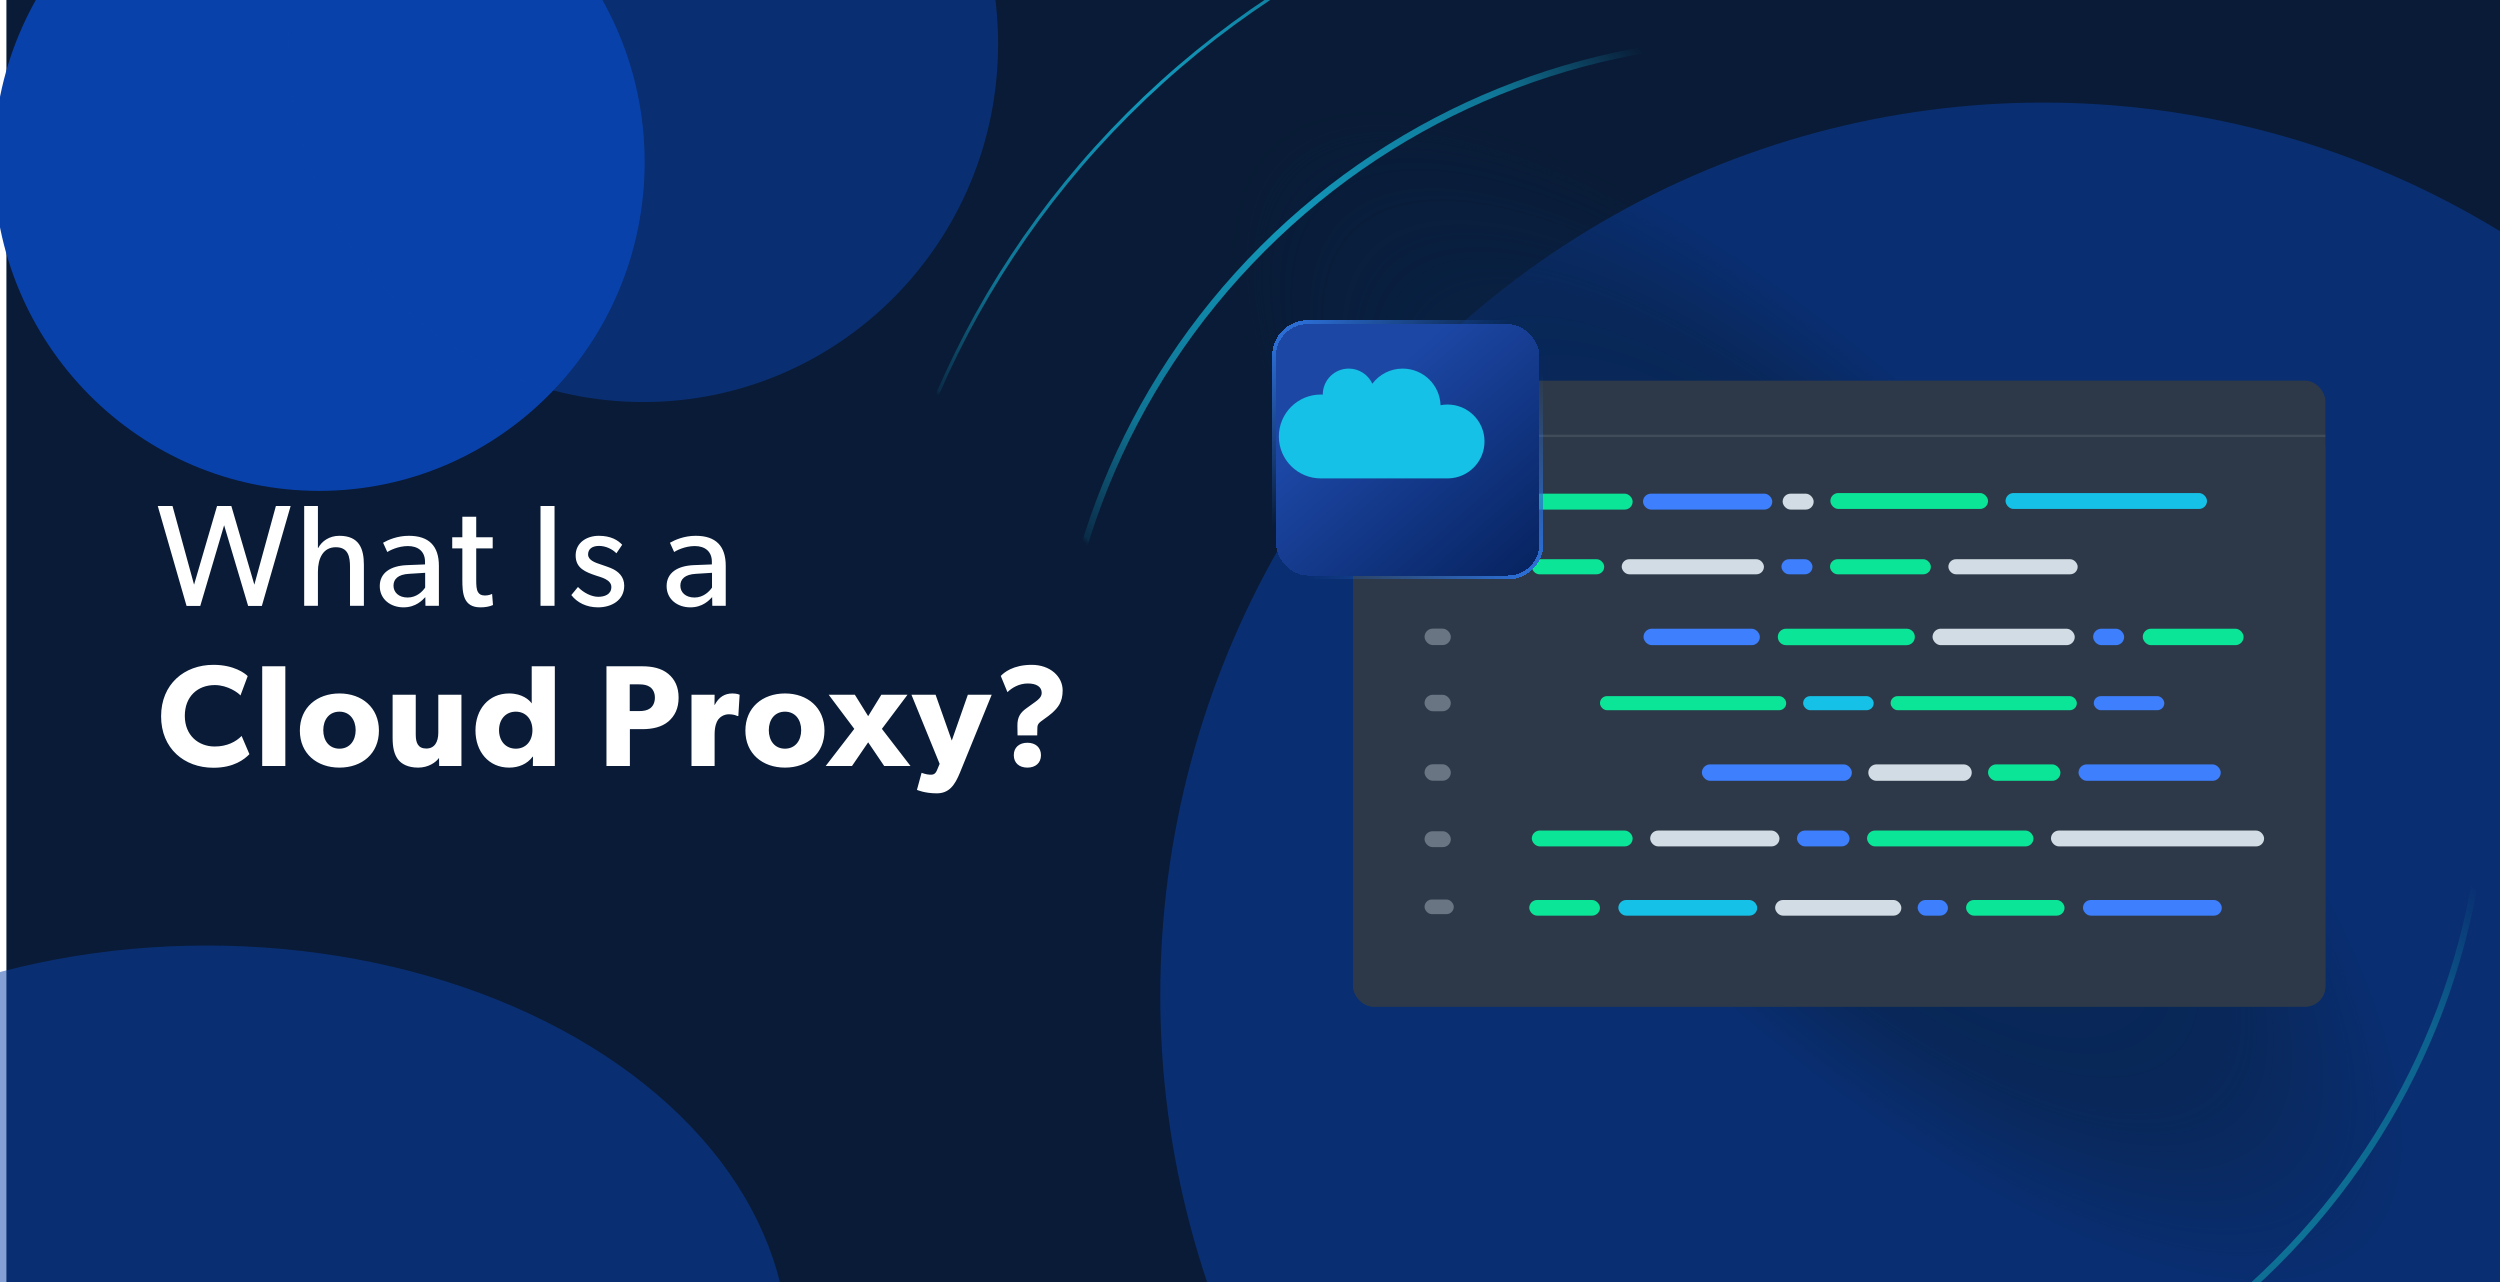 <svg width="780" height="400" viewBox="0 0 780 400" fill="none" xmlns="http://www.w3.org/2000/svg">
<g clip-path="url(#clip0_102_2927)">
<rect x="2" y="-10.031" width="780" height="457.826" fill="#091B36"/>
<g filter="url(#filter0_f_102_2927)">
<ellipse cx="99.562" cy="50.578" rx="101.562" ry="102.578" fill="#0941AB"/>
</g>
<g opacity="0.5" filter="url(#filter1_f_102_2927)">
<ellipse cx="200.703" cy="13.719" rx="110.703" ry="111.719" fill="#0941AB"/>
</g>
<g opacity="0.5" filter="url(#filter2_f_102_2927)">
<ellipse cx="64.5" cy="421.708" rx="181.5" ry="126.708" fill="#0941AB"/>
</g>
<path d="M90.676 157.878L81.7 189.045H77.415L69.928 163.877L62.486 189.045H58.201L49.225 157.878H53.826L60.547 182.415L67.718 157.878H72.183L79.355 182.415L86.075 157.878H90.676ZM113.533 189H109.203V176.867C109.203 173.8 108.707 170.733 104.783 170.733C100.858 170.733 99.19 174.116 99.19 178.401V189H94.905V157.878H99.19V170.958H99.28C100.407 168.839 102.753 167.17 105.865 167.17C112.044 167.17 113.533 171.139 113.533 176.236V189ZM136.935 189H132.74L132.695 186.294C131.838 187.196 129.808 189.496 125.884 189.496C121.915 189.496 118.487 187.015 118.487 182.866C118.487 178.671 121.915 176.551 126.877 176.326L132.605 176.1V175.243C132.605 171.996 130.395 170.372 127.283 170.372C124.17 170.372 121.554 171.77 120.833 172.221L119.525 169.335C121.103 168.433 123.99 167.17 127.553 167.17C133.823 167.17 136.935 170.327 136.935 176.551V189ZM132.65 178.716L127.643 179.032C124.17 179.212 122.772 180.701 122.772 182.731C122.772 184.76 124.351 186.429 127.192 186.429C129.989 186.429 131.838 184.535 132.65 183.317V178.716ZM153.812 188.774C152.685 189.271 151.377 189.496 149.888 189.496C144.521 189.496 144.25 185.076 144.25 180.881V171.094H141.093V167.621H144.25V161.216H148.58V167.621H153.722V171.094H148.58V180.791C148.58 182.595 148.625 183.813 149.121 184.715C149.527 185.392 150.114 185.798 151.331 185.798C152.594 185.798 153.541 185.301 153.541 185.301L153.812 188.774ZM173.016 189H168.641V157.878H173.016V189ZM194.757 182.731C194.757 187.331 190.743 189.496 186.593 189.496C182.985 189.496 180.053 188.008 178.249 185.662L180.324 183.137C182.128 185.031 184.654 186.204 186.638 186.204C188.623 186.204 190.743 185.482 190.743 183.137C190.743 180.791 187.36 180.069 185.917 179.573C182.759 178.491 179.602 177.363 179.602 173.304C179.602 169.335 183.03 167.17 186.819 167.17C190.607 167.17 192.772 168.523 194.125 169.966L192.321 172.627C191.058 171.319 188.984 170.327 186.909 170.327C184.834 170.327 183.481 171.229 183.481 172.988C183.481 174.747 185.556 175.514 187.676 176.191C188.848 176.596 189.66 176.867 190.562 177.228C192.953 178.22 194.757 179.934 194.757 182.731ZM226.432 189H222.238L222.193 186.294C221.336 187.196 219.306 189.496 215.382 189.496C211.413 189.496 207.985 187.015 207.985 182.866C207.985 178.671 211.413 176.551 216.374 176.326L222.102 176.1V175.243C222.102 171.996 219.892 170.372 216.78 170.372C213.668 170.372 211.052 171.77 210.33 172.221L209.022 169.335C210.601 168.433 213.488 167.17 217.051 167.17C223.32 167.17 226.432 170.327 226.432 176.551V189ZM222.148 178.716L217.141 179.032C213.668 179.212 212.27 180.701 212.27 182.731C212.27 184.76 213.848 186.429 216.69 186.429C219.486 186.429 221.336 184.535 222.148 183.317V178.716ZM77.821 235.301C76.243 236.925 72.95 239.541 66.591 239.541C57.434 239.541 50.263 233.497 50.263 223.484C50.263 213.426 57.525 207.427 66.591 207.427C72.995 207.427 76.468 210.088 77.28 210.945L75.025 216.989C74.439 216.223 71.101 213.742 66.996 213.742C61.719 213.742 57.66 217.26 57.66 223.349C57.66 229.438 61.9 232.911 66.996 232.911C70.875 232.911 73.672 231.377 75.386 229.618L77.821 235.301ZM89.025 239H81.808V207.878H89.025V239ZM118.227 227.95C118.227 235.121 112.949 239.496 105.913 239.496C98.877 239.496 93.555 235.121 93.555 227.95C93.555 220.778 98.877 216.358 105.913 216.358C112.949 216.358 118.227 220.778 118.227 227.95ZM110.965 227.814C110.965 224.522 109.071 222.041 105.913 222.041C102.711 222.041 100.862 224.522 100.862 227.814C100.862 231.107 102.711 233.588 105.913 233.588C109.071 233.588 110.965 231.107 110.965 227.814ZM143.968 239H137.022L136.976 236.474C136.029 237.827 133.684 239.496 130.481 239.496C127.279 239.496 125.249 238.369 124.122 236.88C123.039 235.347 122.498 233.407 122.498 230.205V216.764H129.715V229.212C129.715 231.783 130.436 233.542 133.007 233.542C135.578 233.542 136.751 231.513 136.751 228.581V216.764H143.968V239ZM173.109 239H166.253L166.298 236.068L166.163 236.113C164.494 238.369 161.833 239.496 158.856 239.496C152.406 239.496 148.347 234.445 148.347 227.904C148.347 221.364 152.406 216.358 158.856 216.358C162.916 216.358 165.171 218.388 165.893 219.47V207.878H173.109V239ZM166.118 227.814C166.118 224.386 164.043 222.041 160.931 222.041C157.819 222.041 155.699 224.386 155.699 227.814C155.699 231.242 157.819 233.588 160.931 233.588C164.043 233.588 166.118 231.242 166.118 227.814ZM211.725 217.666C211.725 221.004 210.552 223.394 208.477 225.153C206.402 226.867 203.561 227.499 200.359 227.499H196.525V239H189.218V207.878H200.359C203.561 207.878 206.402 208.51 208.477 210.224C210.552 211.938 211.725 214.328 211.725 217.666ZM204.328 217.666C204.328 216.087 203.696 215.005 202.839 214.373C201.937 213.742 200.9 213.516 199.321 213.516H196.48V221.861H199.321C200.9 221.861 201.937 221.635 202.839 221.004C203.696 220.372 204.328 219.245 204.328 217.666ZM230.764 216.764L230.358 223.394H230.043C229.637 223.169 228.689 222.853 227.426 222.853C225.803 222.853 224.63 223.755 224.089 224.477C223.548 225.198 222.961 226.642 222.961 229.122V239H215.745V216.764H222.961L222.916 219.921H223.006C224.269 217.485 226.118 216.358 228.509 216.358C229.997 216.358 230.764 216.764 230.764 216.764ZM257.233 227.95C257.233 235.121 251.956 239.496 244.919 239.496C237.883 239.496 232.561 235.121 232.561 227.95C232.561 220.778 237.883 216.358 244.919 216.358C251.956 216.358 257.233 220.778 257.233 227.95ZM249.971 227.814C249.971 224.522 248.077 222.041 244.919 222.041C241.717 222.041 239.868 224.522 239.868 227.814C239.868 231.107 241.717 233.588 244.919 233.588C248.077 233.588 249.971 231.107 249.971 227.814ZM284.084 239H275.875L270.868 231.603L265.817 239H257.608L266.538 227.408L258.555 216.764H266.719L270.868 223.439L274.973 216.764H283.136L275.153 227.408L284.084 239ZM309.405 216.764L299.482 241.12C297.859 245.089 296.054 247.525 292.266 247.525C288.477 247.525 286.086 246.442 286.086 246.442L287.53 241.12C287.53 241.12 289.108 241.706 290.191 241.706C291.003 241.706 291.77 241.706 292.356 240.263L293.168 238.323L284.373 216.764H291.905L296.956 231.062L301.963 216.764H309.405ZM331.549 215.411C331.549 219.154 330.015 220.823 328.256 222.447C326.677 223.845 324.828 224.883 324.152 225.649C323.746 226.145 323.656 226.506 323.656 227.318L323.61 229.438H317.476L317.431 226.506C317.386 223.71 318.378 222.312 320.273 220.958L323.024 218.974C324.016 218.252 325.009 217.44 325.009 216.177C325.009 214.283 323.385 213.246 320.679 213.246C317.927 213.246 315.717 214.599 314.319 215.952L312.244 210.9C313.191 209.863 316.078 207.427 321.896 207.427C327.67 207.427 331.549 211.081 331.549 215.411ZM324.783 235.617C324.783 238.053 323.069 239.496 320.543 239.496C318.018 239.496 316.304 238.053 316.304 235.617C316.304 233.182 318.018 231.738 320.543 231.738C323.069 231.738 324.783 233.182 324.783 235.617Z" fill="white"/>
<g opacity="0.5" filter="url(#filter3_f_102_2927)">
<ellipse cx="637.5" cy="310.5" rx="275.5" ry="278.5" fill="#0941AB"/>
</g>
<g opacity="0.75">
<ellipse cx="567.45" cy="217.444" rx="331.573" ry="121.603" transform="rotate(45 567.45 217.444)" fill="url(#paint0_radial_102_2927)"/>
<mask id="mask0_102_2927" style="mask-type:alpha" maskUnits="userSpaceOnUse" x="275" y="-69" width="579" height="579">
<rect x="447.109" y="-70.497" width="577.098" height="245.782" rx="5.153" transform="rotate(45 447.109 -70.497)" fill="#D9D9D9"/>
</mask>
<g mask="url(#mask0_102_2927)">
<mask id="mask1_102_2927" style="mask-type:alpha" maskUnits="userSpaceOnUse" x="236" y="-92" width="639" height="639">
<path d="M874.391 377.399L405.879 -91.113L236.616 78.15L705.128 546.662L874.391 377.399Z" fill="url(#paint1_linear_102_2927)"/>
</mask>
<g mask="url(#mask1_102_2927)">
<g filter="url(#filter4_d_102_2927)">
<path d="M352.752 430.514C463.286 541.049 642.368 541.18 752.742 430.806C863.116 320.433 862.985 141.351 752.45 30.816C641.915 -79.719 462.833 -79.85 352.459 30.524C242.086 140.898 242.217 319.979 352.752 430.514Z" stroke="url(#paint2_linear_102_2927)"/>
</g>
<g filter="url(#filter5_d_102_2927)">
<path d="M394.661 388.604C482.016 475.959 623.543 476.062 710.77 388.834C797.998 301.607 797.894 160.08 710.539 72.725C623.184 -14.63 481.657 -14.733 394.43 72.494C307.202 159.722 307.306 301.249 394.661 388.604Z" stroke="url(#paint3_linear_102_2927)" stroke-width="2"/>
</g>
</g>
</g>
</g>
<g filter="url(#filter6_dd_102_2927)">
<rect x="422.186" y="125.608" width="303.323" height="180.686" rx="6.337" fill="#2D3948"/>
</g>
<g filter="url(#filter7_dd_102_2927)">
<rect x="422.186" y="111" width="303.323" height="195.295" rx="6.337" fill="#2D3948"/>
</g>
<line x1="422.186" y1="135.996" x2="725.508" y2="135.996" stroke="#495463" stroke-opacity="0.7" stroke-width="0.753"/>
<path fill-rule="evenodd" clip-rule="evenodd" d="M442.872 122.949H443.722C443.899 122.949 444.042 123.081 444.042 123.244V124.719C444.042 124.882 443.899 125.014 443.722 125.014H442.872C442.773 125.354 442.628 125.675 442.441 125.972L443.043 126.527C443.168 126.642 443.168 126.829 443.043 126.944L441.912 127.987C441.787 128.103 441.585 128.103 441.46 127.987L440.858 127.432C440.536 127.604 440.187 127.738 439.82 127.829V128.614C439.82 128.777 439.676 128.909 439.5 128.909H437.9C437.723 128.909 437.58 128.777 437.58 128.614V127.829C437.212 127.738 436.864 127.604 436.542 127.432L435.94 127.987C435.815 128.103 435.613 128.103 435.488 127.987L434.357 126.944C434.232 126.829 434.232 126.642 434.357 126.527L434.958 125.972C434.772 125.675 434.627 125.354 434.528 125.014H433.677C433.501 125.014 433.357 124.882 433.357 124.719V123.244C433.357 123.081 433.501 122.949 433.677 122.949H434.528C434.627 122.61 434.772 122.289 434.958 121.991L434.357 121.437C434.232 121.321 434.232 121.135 434.357 121.019L435.488 119.976C435.613 119.861 435.815 119.861 435.94 119.976L436.542 120.531C436.864 120.359 437.212 120.225 437.58 120.134V119.35C437.58 119.187 437.723 119.055 437.9 119.055H439.5C439.676 119.055 439.819 119.187 439.819 119.35V120.134C440.187 120.225 440.536 120.359 440.858 120.531L441.46 119.976C441.584 119.861 441.787 119.861 441.912 119.976L443.043 121.019C443.168 121.135 443.168 121.321 443.043 121.437L442.441 121.991C442.628 122.289 442.773 122.61 442.872 122.949ZM438.699 125.952C439.879 125.952 440.836 125.07 440.836 123.981C440.836 122.893 439.879 122.011 438.699 122.011C437.519 122.011 436.562 122.893 436.562 123.981C436.562 125.07 437.519 125.952 438.699 125.952Z" fill="white" fill-opacity="0.5"/>
<rect x="444.457" y="153.828" width="9.124" height="4.562" rx="2.281" fill="#697583"/>
<rect x="477.92" y="154.024" width="31.464" height="4.965" rx="2.482" fill="#0BE597"/>
<rect x="512.615" y="154.024" width="40.338" height="4.965" rx="2.482" fill="#3D7FFC"/>
<rect x="556.184" y="154.024" width="9.681" height="4.965" rx="2.482" fill="#D2DCE4"/>
<rect x="571.074" y="153.828" width="49.189" height="4.965" rx="2.482" fill="#0BE597"/>
<rect x="625.729" y="153.828" width="62.852" height="4.965" rx="2.482" fill="#15C1E6"/>
<rect x="444.457" y="259.355" width="8.198" height="4.94" rx="2.47" fill="#697583"/>
<rect x="477.922" y="259.134" width="31.464" height="4.94" rx="2.47" fill="#0BE597"/>
<rect x="514.854" y="259.134" width="40.338" height="4.94" rx="2.47" fill="#D2DCE4"/>
<rect x="560.66" y="259.134" width="16.396" height="4.94" rx="2.47" fill="#3D7FFC"/>
<rect x="582.516" y="259.134" width="51.922" height="4.94" rx="2.47" fill="#0BE597"/>
<rect x="639.904" y="259.134" width="66.496" height="4.94" rx="2.47" fill="#D2DCE4"/>
<rect x="555.812" y="174.477" width="9.681" height="4.704" rx="2.352" fill="#3D7FFC"/>
<rect x="570.963" y="174.477" width="31.464" height="4.704" rx="2.352" fill="#0BE597"/>
<rect x="607.895" y="174.477" width="40.338" height="4.704" rx="2.352" fill="#D2DCE4"/>
<rect x="444.457" y="174.813" width="9.124" height="4.562" rx="2.281" fill="#697583"/>
<rect x="477.922" y="174.477" width="22.59" height="4.704" rx="2.352" fill="#0BE597"/>
<rect x="505.977" y="174.477" width="44.372" height="4.704" rx="2.352" fill="#D2DCE4"/>
<rect x="553.84" y="280.8" width="39.381" height="4.88" rx="2.44" fill="#D2DCE4"/>
<rect x="598.305" y="280.8" width="9.451" height="4.88" rx="2.44" fill="#3D7FFC"/>
<rect x="613.416" y="280.8" width="30.717" height="4.88" rx="2.44" fill="#0BE597"/>
<rect x="444.457" y="280.651" width="9.124" height="4.562" rx="2.281" fill="#697583"/>
<rect x="477.127" y="280.8" width="22.053" height="4.88" rx="2.44" fill="#0BE597"/>
<rect x="504.926" y="280.8" width="43.319" height="4.88" rx="2.44" fill="#15C1E6"/>
<rect x="649.881" y="280.8" width="43.319" height="4.88" rx="2.44" fill="#3D7FFC"/>
<rect x="653.055" y="196.158" width="9.681" height="5.134" rx="2.567" fill="#3D7FFC"/>
<rect x="668.543" y="196.158" width="31.464" height="5.134" rx="2.567" fill="#0BE597"/>
<rect x="602.953" y="196.158" width="44.372" height="5.134" rx="2.567" fill="#D2DCE4"/>
<rect x="444.457" y="196.129" width="8.198" height="5.134" rx="2.567" fill="#697583"/>
<rect x="512.773" y="196.158" width="36.304" height="5.134" rx="2.567" fill="#3D7FFC"/>
<path d="M554.674 198.725C554.674 197.307 555.823 196.158 557.241 196.158H594.866C596.283 196.158 597.432 197.307 597.432 198.725C597.432 200.143 596.283 201.292 594.866 201.292H557.241C555.823 201.292 554.674 200.143 554.674 198.725Z" fill="#0BE597"/>
<rect x="444.457" y="216.777" width="8.198" height="5.134" rx="2.567" fill="#697583"/>
<rect x="499.189" y="217.188" width="58.105" height="4.402" rx="2.201" fill="#0BE597"/>
<rect x="562.578" y="217.188" width="22.01" height="4.402" rx="2.201" fill="#15C1E6"/>
<rect x="589.869" y="217.188" width="58.105" height="4.402" rx="2.201" fill="#0BE597"/>
<rect x="653.256" y="217.188" width="22.01" height="4.402" rx="2.201" fill="#3D7FFC"/>
<rect x="620.264" y="238.486" width="22.59" height="5.134" rx="2.567" fill="#0BE597"/>
<rect x="648.498" y="238.486" width="44.372" height="5.134" rx="2.567" fill="#3D7FFC"/>
<rect x="444.457" y="238.457" width="8.198" height="5.134" rx="2.567" fill="#697583"/>
<rect x="530.992" y="238.486" width="46.792" height="5.134" rx="2.567" fill="#3D7FFC"/>
<path d="M582.914 241.053C582.914 239.636 584.063 238.486 585.481 238.486H612.618C614.036 238.486 615.185 239.636 615.185 241.053C615.185 242.471 614.036 243.62 612.618 243.62H585.481C584.063 243.62 582.914 242.471 582.914 241.053Z" fill="#D2DCE4"/>
<g filter="url(#filter8_dd_102_2927)">
<rect x="390" y="93" width="82.186" height="78.431" rx="9.853" fill="url(#paint4_linear_102_2927)" shape-rendering="crispEdges"/>
<rect x="389.392" y="92.392" width="83.401" height="79.647" rx="10.46" stroke="url(#paint5_linear_102_2927)" stroke-width="1.215" shape-rendering="crispEdges"/>
</g>
<path fill-rule="evenodd" clip-rule="evenodd" d="M420.806 115C424.072 115 426.887 116.933 428.168 119.718C430.328 116.852 433.76 115 437.625 115C444.023 115 449.235 120.076 449.455 126.42C450.163 126.284 450.894 126.212 451.641 126.212C458.006 126.212 463.166 131.372 463.166 137.737C463.166 143.999 458.173 149.094 451.952 149.258V149.265H412.081V149.263C404.857 149.262 399 143.405 399 136.18C399 128.955 404.857 123.098 412.082 123.098C412.292 123.098 412.501 123.103 412.708 123.113L412.708 123.099C412.708 118.626 416.334 115 420.806 115Z" fill="#15C1E6"/>
</g>
<defs>
<filter id="filter0_f_102_2927" x="-302" y="-352" width="803.125" height="805.156" filterUnits="userSpaceOnUse" color-interpolation-filters="sRGB">
<feFlood flood-opacity="0" result="BackgroundImageFix"/>
<feBlend mode="normal" in="SourceGraphic" in2="BackgroundImageFix" result="shape"/>
<feGaussianBlur stdDeviation="150" result="effect1_foregroundBlur_102_2927"/>
</filter>
<filter id="filter1_f_102_2927" x="-316.25" y="-504.25" width="1033.91" height="1035.94" filterUnits="userSpaceOnUse" color-interpolation-filters="sRGB">
<feFlood flood-opacity="0" result="BackgroundImageFix"/>
<feBlend mode="normal" in="SourceGraphic" in2="BackgroundImageFix" result="shape"/>
<feGaussianBlur stdDeviation="203.125" result="effect1_foregroundBlur_102_2927"/>
</filter>
<filter id="filter2_f_102_2927" x="-324.717" y="87.283" width="778.435" height="668.851" filterUnits="userSpaceOnUse" color-interpolation-filters="sRGB">
<feFlood flood-opacity="0" result="BackgroundImageFix"/>
<feBlend mode="normal" in="SourceGraphic" in2="BackgroundImageFix" result="shape"/>
<feGaussianBlur stdDeviation="103.859" result="effect1_foregroundBlur_102_2927"/>
</filter>
<filter id="filter3_f_102_2927" x="57.312" y="-272.688" width="1160.38" height="1166.38" filterUnits="userSpaceOnUse" color-interpolation-filters="sRGB">
<feFlood flood-opacity="0" result="BackgroundImageFix"/>
<feBlend mode="normal" in="SourceGraphic" in2="BackgroundImageFix" result="shape"/>
<feGaussianBlur stdDeviation="152.344" result="effect1_foregroundBlur_102_2927"/>
</filter>
<filter id="filter4_d_102_2927" x="261.44" y="-54.973" width="581.403" height="581.404" filterUnits="userSpaceOnUse" color-interpolation-filters="sRGB">
<feFlood flood-opacity="0" result="BackgroundImageFix"/>
<feColorMatrix in="SourceAlpha" type="matrix" values="0 0 0 0 0 0 0 0 0 0 0 0 0 0 0 0 0 0 127 0" result="hardAlpha"/>
<feOffset dx="-0.46" dy="5.064"/>
<feGaussianBlur stdDeviation="3.683"/>
<feColorMatrix type="matrix" values="0 0 0 0 0.075 0 0 0 0 0.18 0 0 0 0 0.45 0 0 0 0.08 0"/>
<feBlend mode="normal" in2="BackgroundImageFix" result="effect1_dropShadow_102_2927"/>
<feBlend mode="normal" in="SourceGraphic" in2="effect1_dropShadow_102_2927" result="shape"/>
</filter>
<filter id="filter5_d_102_2927" x="320.25" y="3.839" width="463.778" height="463.778" filterUnits="userSpaceOnUse" color-interpolation-filters="sRGB">
<feFlood flood-opacity="0" result="BackgroundImageFix"/>
<feColorMatrix in="SourceAlpha" type="matrix" values="0 0 0 0 0 0 0 0 0 0 0 0 0 0 0 0 0 0 127 0" result="hardAlpha"/>
<feOffset dx="-0.46" dy="5.064"/>
<feGaussianBlur stdDeviation="3.683"/>
<feColorMatrix type="matrix" values="0 0 0 0 0.075 0 0 0 0 0.18 0 0 0 0 0.45 0 0 0 0.08 0"/>
<feBlend mode="normal" in2="BackgroundImageFix" result="effect1_dropShadow_102_2927"/>
<feBlend mode="normal" in="SourceGraphic" in2="effect1_dropShadow_102_2927" result="shape"/>
</filter>
<filter id="filter6_dd_102_2927" x="394.227" y="105.416" width="359.24" height="236.605" filterUnits="userSpaceOnUse" color-interpolation-filters="sRGB">
<feFlood flood-opacity="0" result="BackgroundImageFix"/>
<feColorMatrix in="SourceAlpha" type="matrix" values="0 0 0 0 0 0 0 0 0 0 0 0 0 0 0 0 0 0 127 0" result="hardAlpha"/>
<feOffset dy="7.766"/>
<feGaussianBlur stdDeviation="13.979"/>
<feComposite in2="hardAlpha" operator="out"/>
<feColorMatrix type="matrix" values="0 0 0 0 0.007 0 0 0 0 0.069 0 0 0 0 0.163 0 0 0 0.47 0"/>
<feBlend mode="normal" in2="BackgroundImageFix" result="effect1_dropShadow_102_2927"/>
<feColorMatrix in="SourceAlpha" type="matrix" values="0 0 0 0 0 0 0 0 0 0 0 0 0 0 0 0 0 0 127 0" result="hardAlpha"/>
<feOffset/>
<feGaussianBlur stdDeviation="1.812"/>
<feComposite in2="hardAlpha" operator="out"/>
<feColorMatrix type="matrix" values="0 0 0 0 0 0 0 0 0 0 0 0 0 0 0 0 0 0 0.15 0"/>
<feBlend mode="normal" in2="effect1_dropShadow_102_2927" result="effect2_dropShadow_102_2927"/>
<feBlend mode="normal" in="SourceGraphic" in2="effect2_dropShadow_102_2927" result="shape"/>
</filter>
<filter id="filter7_dd_102_2927" x="394.227" y="90.807" width="359.24" height="251.213" filterUnits="userSpaceOnUse" color-interpolation-filters="sRGB">
<feFlood flood-opacity="0" result="BackgroundImageFix"/>
<feColorMatrix in="SourceAlpha" type="matrix" values="0 0 0 0 0 0 0 0 0 0 0 0 0 0 0 0 0 0 127 0" result="hardAlpha"/>
<feOffset dy="7.766"/>
<feGaussianBlur stdDeviation="13.979"/>
<feComposite in2="hardAlpha" operator="out"/>
<feColorMatrix type="matrix" values="0 0 0 0 0.007 0 0 0 0 0.069 0 0 0 0 0.163 0 0 0 0.5 0"/>
<feBlend mode="normal" in2="BackgroundImageFix" result="effect1_dropShadow_102_2927"/>
<feColorMatrix in="SourceAlpha" type="matrix" values="0 0 0 0 0 0 0 0 0 0 0 0 0 0 0 0 0 0 127 0" result="hardAlpha"/>
<feOffset/>
<feGaussianBlur stdDeviation="1.812"/>
<feComposite in2="hardAlpha" operator="out"/>
<feColorMatrix type="matrix" values="0 0 0 0 0 0 0 0 0 0 0 0 0 0 0 0 0 0 0.15 0"/>
<feBlend mode="normal" in2="effect1_dropShadow_102_2927" result="effect2_dropShadow_102_2927"/>
<feBlend mode="normal" in="SourceGraphic" in2="effect2_dropShadow_102_2927" result="shape"/>
</filter>
<filter id="filter8_dd_102_2927" x="377.408" y="80.407" width="120.373" height="116.618" filterUnits="userSpaceOnUse" color-interpolation-filters="sRGB">
<feFlood flood-opacity="0" result="BackgroundImageFix"/>
<feColorMatrix in="SourceAlpha" type="matrix" values="0 0 0 0 0 0 0 0 0 0 0 0 0 0 0 0 0 0 127 0" result="hardAlpha"/>
<feOffset dx="8.126" dy="8.126"/>
<feGaussianBlur stdDeviation="8.126"/>
<feColorMatrix type="matrix" values="0 0 0 0 0 0 0 0 0 0.297 0 0 0 0 0.859 0 0 0 0.08 0"/>
<feBlend mode="normal" in2="BackgroundImageFix" result="effect1_dropShadow_102_2927"/>
<feColorMatrix in="SourceAlpha" type="matrix" values="0 0 0 0 0 0 0 0 0 0 0 0 0 0 0 0 0 0 127 0" result="hardAlpha"/>
<feOffset/>
<feGaussianBlur stdDeviation="5.688"/>
<feComposite in2="hardAlpha" operator="out"/>
<feColorMatrix type="matrix" values="0 0 0 0 0.035 0 0 0 0 0.105 0 0 0 0 0.212 0 0 0 0.07 0"/>
<feBlend mode="normal" in2="effect1_dropShadow_102_2927" result="effect2_dropShadow_102_2927"/>
<feBlend mode="normal" in="SourceGraphic" in2="effect2_dropShadow_102_2927" result="shape"/>
</filter>
<radialGradient id="paint0_radial_102_2927" cx="0" cy="0" r="1" gradientUnits="userSpaceOnUse" gradientTransform="translate(567.45 217.444) rotate(90) scale(121.603 331.573)">
<stop stop-color="#092349"/>
<stop offset="0.516" stop-color="#092349" stop-opacity="0.8"/>
<stop offset="0.74" stop-color="#092349" stop-opacity="0"/>
<stop offset="1" stop-color="#092349" stop-opacity="0"/>
</radialGradient>
<linearGradient id="paint1_linear_102_2927" x1="640.136" y1="143.143" x2="470.872" y2="312.407" gradientUnits="userSpaceOnUse">
<stop stop-color="#303B45" stop-opacity="0"/>
<stop offset="0.172" stop-color="#0C1014" stop-opacity="0.745"/>
<stop offset="0.49" stop-color="#000203"/>
<stop offset="0.808" stop-color="#0D1115" stop-opacity="0.724"/>
<stop offset="1" stop-color="#303B45" stop-opacity="0"/>
</linearGradient>
<linearGradient id="paint2_linear_102_2927" x1="365.546" y1="17.498" x2="761.628" y2="423.736" gradientUnits="userSpaceOnUse">
<stop stop-color="#15C1E6"/>
<stop offset="1" stop-color="#1089A3"/>
</linearGradient>
<linearGradient id="paint3_linear_102_2927" x1="404.772" y1="62.2" x2="717.793" y2="383.247" gradientUnits="userSpaceOnUse">
<stop stop-color="#15C1E6"/>
<stop offset="1" stop-color="#1089A3"/>
</linearGradient>
<linearGradient id="paint4_linear_102_2927" x1="394.172" y1="98.215" x2="462.98" y2="176.593" gradientUnits="userSpaceOnUse">
<stop stop-color="#1C47A5"/>
<stop offset="0.266" stop-color="#1C47A5"/>
<stop offset="1" stop-color="#072360"/>
</linearGradient>
<linearGradient id="paint5_linear_102_2927" x1="397.718" y1="93" x2="466.346" y2="171.431" gradientUnits="userSpaceOnUse">
<stop stop-color="#2B6DD3"/>
<stop offset="0.406" stop-color="#2B6DD3" stop-opacity="0"/>
<stop offset="0.583" stop-color="#2B6DD3" stop-opacity="0"/>
<stop offset="1" stop-color="#2B6DD3"/>
</linearGradient>
<clipPath id="clip0_102_2927">
<rect width="780" height="400" fill="white"/>
</clipPath>
</defs>
</svg>
